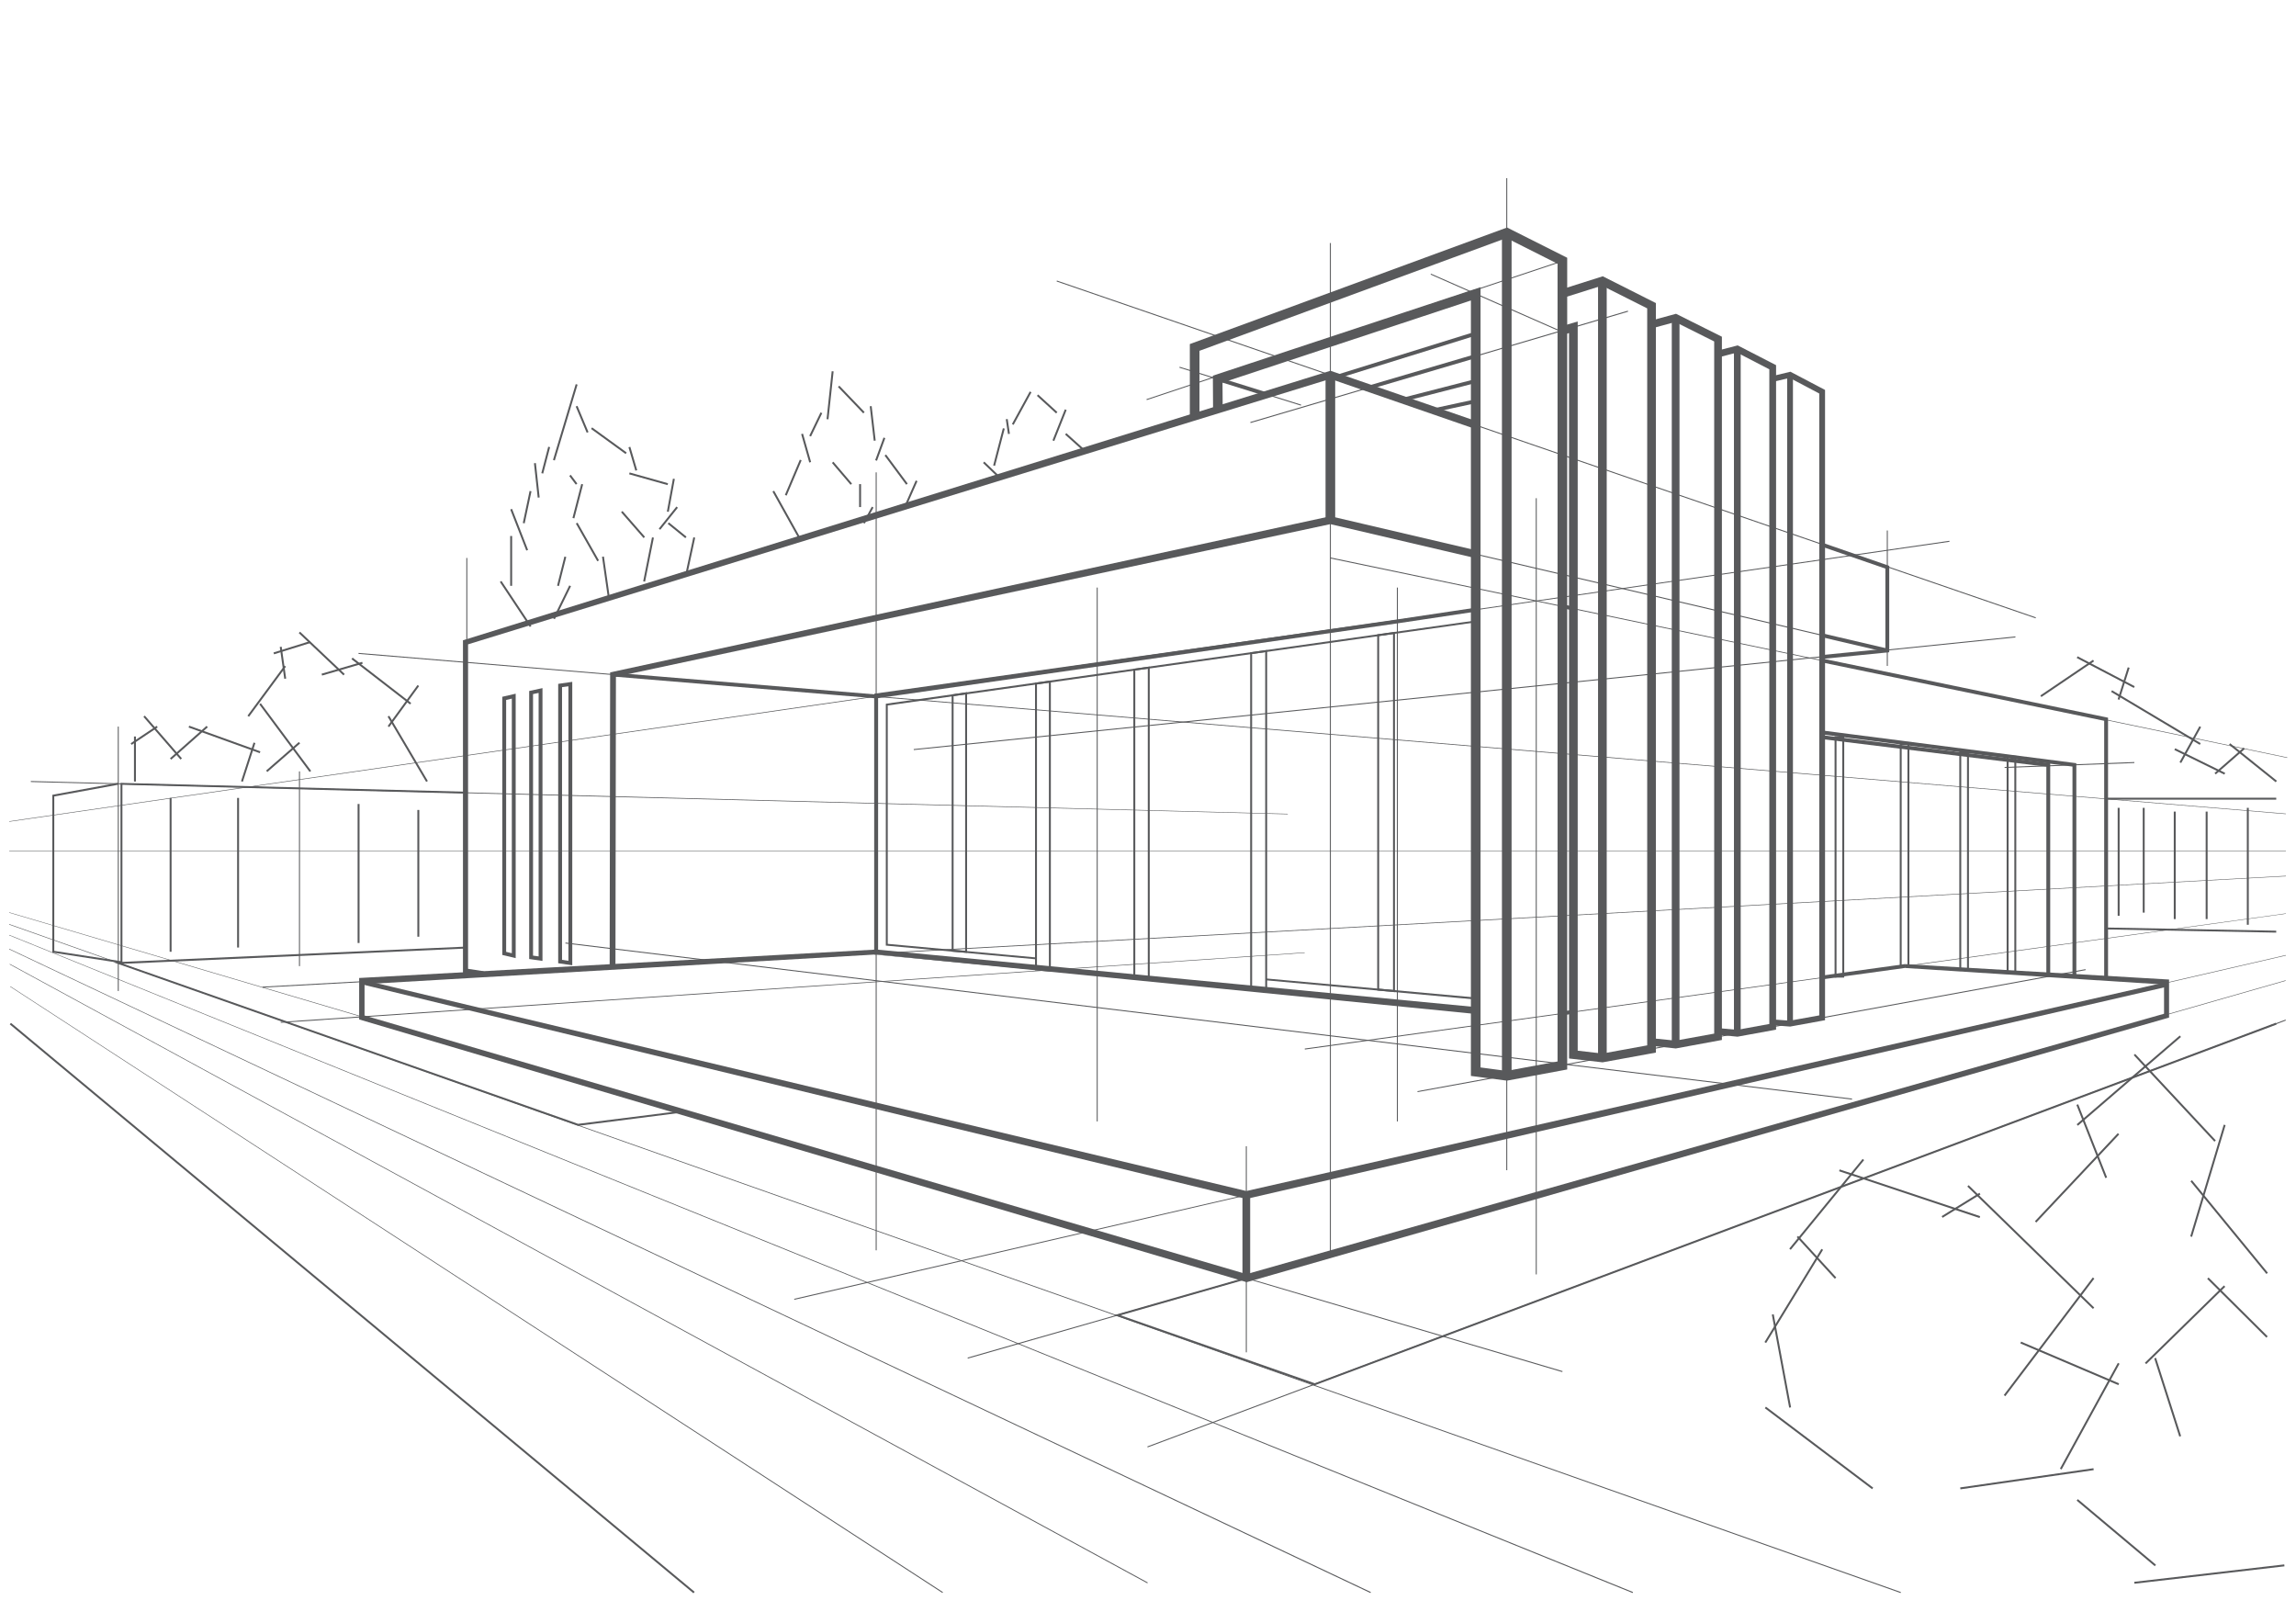 <?xml version="1.0" encoding="UTF-8"?> <svg xmlns="http://www.w3.org/2000/svg" width="2382" height="1684" viewBox="0 0 2382 1684" fill="none"> <g clip-path="url(#clip0_22_183)"> <path d="M535 993.9L521.1 990.6V722.8L535 719.6V993.9ZM525.1 987.4L531 988.8V724.7L525.1 726.1V987.4Z" fill="#58595B"></path> <path d="M1890.77 657.037L1889.86 660.932L1957.44 676.741L1958.35 672.846L1890.77 657.037Z" fill="#58595B"></path> <path d="M1890.3 659.5L1532.2 575.7L1532.4 574.7L1890.5 658.5L1890.3 659.5Z" fill="#58595B"></path> <path d="M638.5 1004H632.5L633 697.5L1380.3 535.5L1533.2 571.3L1531.4 579.1L1380.2 543.7L639 702L638.5 1004Z" fill="#58595B"></path> <path d="M500.5 1013.4L480.3 1009.7V664.2L1380.3 384.6L1532.3 437.1L1529.7 444.7L1380.2 393L485.6 668.4V1005L501.9 1007.5L500.5 1013.4Z" fill="#58595B"></path> <path d="M1096.49 291.031L1096.16 291.977L2111.83 641.381L2112.16 640.436L1096.49 291.031Z" fill="#58595B"></path> <path d="M1890.6 683.5L1890.2 679.5L1956 673V589.8L1888.5 566.5L1889.8 562.7L1960 587V676.6L1890.6 683.5Z" fill="#58595B"></path> <path d="M2090.86 660.215L947.935 777.059L948.037 778.053L2090.96 661.21L2090.86 660.215Z" fill="#58595B"></path> <path d="M1380.7 252.1H1379.7V1300.6H1380.7V252.1Z" fill="#58595B"></path> <path d="M1004.1 1409.3L1003.8 1408.3L2371.2 1016.9L2371.4 1017.4L1004.1 1409.3Z" fill="#58595B"></path> <path d="M1293.5 1189H1292.5V1402.8H1293.5V1189Z" fill="#58595B"></path> <path d="M1292.9 1243.7L1292 1243.5L375.9 1021.2L377 1016.6L1293 1235.5L2246 1019.1L2247.2 1023.8L1292.9 1243.7Z" fill="#58595B"></path> <path d="M824.1 1348.3L823.9 1347.3L2371.5 990.7L2371.6 991.2L824.1 1348.3Z" fill="#58595B"></path> <path d="M2371.4 844.5L371.9 678.3L372 677.3L2371.5 844L2371.4 844.5Z" fill="#58595B"></path> <path d="M1138.8 609.5H1137.8V1163.3H1138.8V609.5Z" fill="#58595B"></path> <path d="M637.211 697.865L636.88 701.852L908.852 724.443L909.183 720.456L637.211 697.865Z" fill="#58595B"></path> <path d="M2163.62 1005.35L1470.5 1131.9L1470.68 1132.88L2163.8 1006.33L2163.62 1005.35Z" fill="#58595B"></path> <path d="M1563.7 184.8H1562.7V1213.9H1563.7V184.8Z" fill="#58595B"></path> <path d="M1568.2 241.5H1558.2V1116H1568.2V241.5Z" fill="#58595B"></path> <path d="M1563.4 1121L1526 1116.1V311.7L1268.3 396.9L1268.5 424.7H1258.5L1258.3 389.7L1536 297.9V1107.3L1563.1 1110.9L1615.9 1101.1V273.6L1562.9 246.9L1244.4 363.9V432.2H1234.4V356.9L1563.5 236L1625.9 267.4V1109.4L1563.4 1121Z" fill="#58595B"></path> <path d="M1484.57 283.891L1484.17 284.807L1620.83 344.945L1621.23 344.029L1484.57 283.891Z" fill="#58595B"></path> <path d="M1620.87 270.248L1189.4 414.056L1189.72 415.005L1621.19 271.197L1620.87 270.248Z" fill="#58595B"></path> <path d="M1223.81 380.454L1223.51 381.409L1349.63 420.722L1349.93 419.767L1223.81 380.454Z" fill="#58595B"></path> <path d="M1530.33 344.154L1385.76 389.089L1386.95 392.909L1531.52 347.973L1530.33 344.154Z" fill="#58595B"></path> <path d="M1662.6 1102L1627.8 1098V345.5L1622.2 347.1L1619.6 338.5L1636.8 333.5V1089.9L1662.3 1092.9L1708.9 1084.4V319.9L1662 296.3L1622.3 308.8L1619.6 300.3L1662.8 286.6L1717.9 314.4V1091.9L1662.6 1102Z" fill="#58595B"></path> <path d="M1666.9 291.4H1657.9V1097.4H1666.9V291.4Z" fill="#58595B"></path> <path d="M1738.6 1087.6L1713 1084.9L1713.8 1077L1738.3 1079.5L1778.4 1072.2V354.2L1738 334L1714.5 340.4L1712.4 332.7L1738.8 325.5L1786.4 349.3V1078.8L1738.6 1087.6Z" fill="#58595B"></path> <path d="M1742.4 329.7H1734.4V1083.5H1742.4V329.7Z" fill="#58595B"></path> <path d="M1802.6 1075.4L1782.1 1073.4L1782.8 1066.5L1802.3 1068.3L1835.6 1062.2V383.1L1802 365.7L1783.3 370.6L1781.5 363.8L1802.8 358.3L1842.6 378.8V1068.1L1802.6 1075.4Z" fill="#58595B"></path> <path d="M1805.9 362H1798.9V1071.9H1805.9V362Z" fill="#58595B"></path> <path d="M1620.8 1423.3L9.5 946.8L9.6 946.4L1621.1 1422.3L1620.8 1423.3Z" fill="#58595B"></path> <path d="M291.3 1061L291.2 1060L1353.5 988L1353.6 988.5L291.3 1061Z" fill="#58595B"></path> <path d="M272.3 1024.5V1023.5L2371.5 908.5V909L272.3 1024.5Z" fill="#58595B"></path> <path d="M2372.9 786.2L1380.1 579.3L1380.3 578.3L2373 785.7L2372.9 786.2Z" fill="#58595B"></path> <path d="M9.7 852.4L9.6 851.9L2022.4 561L2022.5 562L9.7 852.4Z" fill="#58595B"></path> <path d="M909.5 490H908.5V1297H909.5V490Z" fill="#58595B"></path> <path d="M1857.2 1064.9L1838.9 1063.5L1839.3 1057.5L1856.9 1058.8L1887.4 1053.3V408.2L1856.7 392L1839.8 396L1838.4 390.2L1857.5 385.6L1893.4 404.5V1058.3L1857.2 1064.9Z" fill="#58595B"></path> <path d="M1860.1 388.8H1854.1V1061.8H1860.1V388.8Z" fill="#58595B"></path> <path d="M1450.2 609.5H1449.2V1163.3H1450.2V609.5Z" fill="#58595B"></path> <path d="M911 989H907V720.7L1449.4 642.6L1530.7 630.4L1531.3 634.4L1450 646.6L911 724.2V989Z" fill="#58595B"></path> <path d="M1594.3 516.8H1593.3V1322H1594.3V516.8Z" fill="#58595B"></path> <path d="M1621.35 626.951L1620.53 630.867L1631.89 633.234L1632.7 629.318L1621.35 626.951Z" fill="#58595B"></path> <path d="M1297.4 438.8L1297.1 437.8L1688.8 322.3L1689.1 323.3L1297.4 438.8Z" fill="#58595B"></path> <path d="M1530.32 367.486L1418.65 400.346L1419.78 404.183L1531.45 371.324L1530.32 367.486Z" fill="#58595B"></path> <path d="M1530.46 393.28L1454.82 412.727L1455.81 416.601L1531.45 397.154L1530.46 393.28Z" fill="#58595B"></path> <path d="M1530.55 414.249L1486.47 423.761L1487.31 427.671L1531.4 418.159L1530.55 414.249Z" fill="#58595B"></path> <path d="M2187 1015.8H2183V747.7L1890 687.1L1890.8 683.2L2187 744.5V1015.8Z" fill="#58595B"></path> <path d="M586.667 977.734L586.547 978.727L1921.33 1140.62L1921.45 1139.62L586.667 977.734Z" fill="#58595B"></path> <path d="M1353.7 1088.7L1353.6 1087.7L2371.5 947.5V947.9L1353.7 1088.7Z" fill="#58595B"></path> <path d="M1631.99 1047.6L1620.7 1049.16L1621.24 1053.12L1632.54 1051.56L1631.99 1047.6Z" fill="#58595B"></path> <path d="M1293.2 1330.1L1292.1 1329.7L372.6 1057.5V1014.5L376.4 1014.3L909.1 985H909.4L1531.3 1044.7L1530.6 1051.8L908.9 990.1L378.2 1020.9V1053.4L1293.2 1321.7L2245.1 1051.6V1021.3L1976.2 1004.1V1000.1L2250.3 1016.1V1055.6L2247.4 1056.4L1293.2 1330.1Z" fill="#58595B"></path> <path d="M1890.7 1015.9L1890.2 1012L1976.2 1000.1V1004.1L1890.7 1015.9Z" fill="#58595B"></path> <path d="M2154.1 1013.9H2150.1V795.2L1890.2 761.8L1890.7 757.8L2154.1 791.7V1013.9Z" fill="#58595B"></path> <path d="M2079.7 796.6V795.6L2214.3 790.5V791.5L2079.7 796.6Z" fill="#58595B"></path> <path d="M2127 1012.8H2123V795.3L1890.2 766.7L1890.7 762.7L2127 791.8V1012.8Z" fill="#58595B"></path> <path d="M1980.9 1003.1H1970.9V770.8H1980.9V1003.1ZM1972.9 1001.1H1978.9V772.8H1972.9V1001.1Z" fill="#58595B"></path> <path d="M2042.7 1006.8H2032.7V779.3H2042.7V1006.8ZM2034.7 1004.8H2040.7V781.3H2034.7V1004.8Z" fill="#58595B"></path> <path d="M2091.8 1009.2H2081.8V784H2091.8V1009.2ZM2083.8 1007.2H2089.8V786H2083.8V1007.2Z" fill="#58595B"></path> <path d="M1913.3 1014.1H1903.3V763.7H1913.3V1014.1ZM1905.3 1012.1H1911.3V765.7H1905.3V1012.1Z" fill="#58595B"></path> <path d="M562.8 996.8L549 994.8V716.8L562.8 713.8V996.8ZM553 991.3L558.8 992.1V718.8L553 720V991.3Z" fill="#58595B"></path> <path d="M593.7 1001.3L579.1 999.2V709.4L593.7 707.3V1001.3ZM583.1 995.7L589.7 996.7V711.9L583.1 712.8V995.7Z" fill="#58595B"></path> <path d="M1531.3 1048.9L1530.3 1048.8L907 990.2V719.6L907.8 719.5L1531.5 631.4L1533.4 645.3L1532.4 645.4L921 731.8V979.1L1074.9 993.2L1074.7 995.1L919 980.9V730.1L919.8 729.9L1531.2 643.6L1529.8 633.7L909 721.4V990.1L1529.5 1046.7L1530.4 1036.8L1313.5 1016.9L1313.7 1015L1532.6 1034.9L1531.3 1048.9Z" fill="#58595B"></path> <path d="M1003.3 988.4L987.3 987.2V720.4L1003.3 718V988.4ZM989.3 985.3L1001.3 986.2V720.3L989.3 722.1V985.3Z" fill="#58595B"></path> <path d="M1090.2 1007.9L1073.8 1006.6V708.2L1090.2 705.9V1007.9ZM1075.8 1004.7L1088.2 1005.7V708.2L1075.8 710V1004.7Z" fill="#58595B"></path> <path d="M1192.8 1017.4L1175.8 1015.6V693.8L1192.8 691.4V1017.4ZM1177.8 1013.8L1190.8 1015.2V693.7L1177.8 695.5V1013.8Z" fill="#58595B"></path> <path d="M1314.6 1028.9L1297 1027.5V676.7L1314.6 674.2V1028.9ZM1299 1025.7L1312.6 1026.8V676.5L1299 678.4V1025.7Z" fill="#58595B"></path> <path d="M1447.2 1029.2L1428.8 1027.5V658L1447.2 655.4V1029.2ZM1430.8 1025.6L1445.2 1026.9V657.8L1430.8 659.8V1025.6Z" fill="#58595B"></path> <path d="M1263.94 391.341L1262.75 395.16L1313.92 411.117L1315.11 407.298L1263.94 391.341Z" fill="#58595B"></path> <path d="M1958.5 550.3H1957.5V690.8H1958.5V550.3Z" fill="#58595B"></path> <path d="M484.8 578.8H483.8V1008.3H484.8V578.8Z" fill="#58595B"></path> <path d="M520.253 602.598L518.587 603.705L549.644 650.425L551.309 649.318L520.253 602.598Z" fill="#58595B"></path> <path d="M531.3 556H529.3V607.7H531.3V556Z" fill="#58595B"></path> <path d="M531.229 527.844L529.366 528.572L545.987 571.141L547.85 570.414L531.229 527.844Z" fill="#58595B"></path> <path d="M549.426 509.247L542.388 542.509L544.345 542.923L551.383 509.661L549.426 509.247Z" fill="#58595B"></path> <path d="M555.951 480.329L553.963 480.547L557.869 516.235L559.857 516.017L555.951 480.329Z" fill="#58595B"></path> <path d="M568.757 463.389L561.603 490.77L563.538 491.275L570.692 463.895L568.757 463.389Z" fill="#58595B"></path> <path d="M597.285 398.447L573.714 477.09L575.63 477.665L599.201 399.021L597.285 398.447Z" fill="#58595B"></path> <path d="M599.122 420.975L597.277 421.749L608.691 448.951L610.535 448.177L599.122 420.975Z" fill="#58595B"></path> <path d="M614.326 443.352L613.152 444.971L649.008 470.988L650.183 469.369L614.326 443.352Z" fill="#58595B"></path> <path d="M653.927 463.449L652.008 464.014L659.148 488.286L661.067 487.722L653.927 463.449Z" fill="#58595B"></path> <path d="M653.212 490.096L652.671 492.021L692.527 503.22L693.068 501.295L653.212 490.096Z" fill="#58595B"></path> <path d="M698.133 496.507L691.862 530.634L693.829 530.996L700.1 496.868L698.133 496.507Z" fill="#58595B"></path> <path d="M701.734 525.443L683.431 548.323L684.992 549.573L703.296 526.692L701.734 525.443Z" fill="#58595B"></path> <path d="M693.983 541.905L692.724 543.458L710.976 558.261L712.236 556.708L693.983 541.905Z" fill="#58595B"></path> <path d="M719.273 557.34L710.705 597.23L712.66 597.65L721.228 557.76L719.273 557.34Z" fill="#58595B"></path> <path d="M592.183 492.541L590.584 493.743L597.373 502.776L598.972 501.574L592.183 492.541Z" fill="#58595B"></path> <path d="M603.021 502.004L593.924 537.25L595.861 537.75L604.957 502.504L603.021 502.004Z" fill="#58595B"></path> <path d="M599.17 542.166L597.431 543.154L619.656 582.281L621.395 581.294L599.17 542.166Z" fill="#58595B"></path> <path d="M626.546 577.31L624.566 577.593L630.607 619.763L632.587 619.479L626.546 577.31Z" fill="#58595B"></path> <path d="M645.831 530.094L644.324 531.409L667.661 558.161L669.169 556.847L645.831 530.094Z" fill="#58595B"></path> <path d="M676.416 557.396L667.288 602.989L669.249 603.382L678.377 557.789L676.416 557.396Z" fill="#58595B"></path> <path d="M585.542 577.313L577.947 607.47L579.887 607.959L587.481 577.801L585.542 577.313Z" fill="#58595B"></path> <path d="M590.586 607.249L573.845 641.475L575.642 642.353L592.383 608.128L590.586 607.249Z" fill="#58595B"></path> <path d="M803.148 509.015L801.401 509.989L829.891 561.083L831.638 560.109L803.148 509.015Z" fill="#58595B"></path> <path d="M829.791 476.804L814.289 513.352L816.13 514.133L831.633 477.585L829.791 476.804Z" fill="#58595B"></path> <path d="M833.097 449.819L831.173 450.367L839.555 479.798L841.478 479.25L833.097 449.819Z" fill="#58595B"></path> <path d="M851.262 427.754L839.568 451.98L841.37 452.85L853.063 428.624L851.262 427.754Z" fill="#58595B"></path> <path d="M862.85 385.056L857.525 434.771L859.514 434.984L864.839 385.269L862.85 385.056Z" fill="#58595B"></path> <path d="M870.782 400.067L869.338 401.451L895.561 428.815L897.005 427.431L870.782 400.067Z" fill="#58595B"></path> <path d="M904.313 421.239L902.326 421.471L906.491 457.23L908.478 456.998L904.313 421.239Z" fill="#58595B"></path> <path d="M916.584 453.831L907.964 477.299L909.841 477.988L918.461 454.521L916.584 453.831Z" fill="#58595B"></path> <path d="M919.301 471.445L917.695 472.637L940.104 502.83L941.71 501.638L919.301 471.445Z" fill="#58595B"></path> <path d="M950.017 498.362L937.045 527.724L938.874 528.532L951.846 499.17L950.017 498.362Z" fill="#58595B"></path> <path d="M864.596 478.934L863.075 480.232L882.418 502.901L883.939 501.603L864.596 478.934Z" fill="#58595B"></path> <path d="M893.3 502.2H891.3V526H893.3V502.2Z" fill="#58595B"></path> <path d="M904.485 525.566L895.342 542.222L897.095 543.184L906.238 526.529L904.485 525.566Z" fill="#58595B"></path> <path d="M1021.22 478.84L1019.84 480.284L1035.58 495.368L1036.96 493.924L1021.22 478.84Z" fill="#58595B"></path> <path d="M1040.43 444.17L1030.38 482.781L1032.31 483.285L1042.37 444.674L1040.43 444.17Z" fill="#58595B"></path> <path d="M1045.43 434.642L1043.46 434.936L1045.74 450.267L1047.72 449.973L1045.43 434.642Z" fill="#58595B"></path> <path d="M1068.34 406.031L1049.84 439.796L1051.6 440.757L1070.1 406.992L1068.34 406.031Z" fill="#58595B"></path> <path d="M1077.06 409.2L1075.71 410.677L1095.66 428.878L1097.01 427.401L1077.06 409.2Z" fill="#58595B"></path> <path d="M1104.72 424.61L1091.91 456.75L1093.77 457.49L1106.57 425.35L1104.72 424.61Z" fill="#58595B"></path> <path d="M1106.3 449.323L1104.96 450.811L1124.68 468.518L1126.02 467.03L1106.3 449.323Z" fill="#58595B"></path> <path d="M2371.5 882.8H9.6V883.3H2371.5V882.8Z" fill="#58595B"></path> <path d="M1336 844.7L32 811.2V810.2L1336 844.2V844.7Z" fill="#58595B"></path> <path d="M123.2 753.7H122.2V1028H123.2V753.7Z" fill="#58595B"></path> <path d="M311.2 800.2H310.2V1002.2H311.2V800.2Z" fill="#58595B"></path> <path d="M1971.8 1652.5L9.4 959.1L9.6 958.6L1972.1 1651.5L1971.8 1652.5Z" fill="#58595B"></path> <path d="M2371.15 1057.69L1190.29 1500.49L1190.64 1501.43L2371.5 1058.62L2371.15 1057.69Z" fill="#58595B"></path> <path d="M1364 1437L1363.7 1436.9L1155.9 1364.2L1292.9 1325L1293.5 1326.9L1162.5 1364.4L1364 1434.9L2361.1 1060.9L2361.9 1062.8L1364 1437Z" fill="#58595B"></path> <path d="M599.6 1167.9L599.4 1167.8L117.5 998.2L484.3 981.9V983.9L127.9 999.8L599.8 1165.8L708.6 1152.1L708.8 1154L599.6 1167.9Z" fill="#58595B"></path> <path d="M11.396 1061.07L10.117 1062.61L719.396 1652.77L720.675 1651.23L11.396 1061.07Z" fill="#58595B"></path> <path d="M977.7 1652.4L10.5 1023.5L10.7 1023.1L978.3 1651.6L977.7 1652.4Z" fill="#58595B"></path> <path d="M1190.3 1642.4L10 1000.4L10.2 999.9L1190.8 1641.6L1190.3 1642.4Z" fill="#58595B"></path> <path d="M1421.8 1652.5L9.4 984.7L9.6 984.2L1422.2 1651.5L1421.8 1652.5Z" fill="#58595B"></path> <path d="M1693.8 1652.5L9.4 970.2L9.6 969.8L1694.2 1651.5L1693.8 1652.5Z" fill="#58595B"></path> <path d="M1297 1239.6H1289V1325.9H1297V1239.6Z" fill="#58595B"></path> <path d="M127 999.3L54.3 988.1V824.5L122.5 812L122.8 814L56.3 826.2V986.4L125 997V812.1L484.3 821.3V823.3L127 814.1V999.3Z" fill="#58595B"></path> <path d="M2361.5 827.5H2185V829.5H2361.5V827.5Z" fill="#58595B"></path> <path d="M2184.93 962.137L2184.9 964.137L2361.46 967.448L2361.5 965.448L2184.93 962.137Z" fill="#58595B"></path> <path d="M1942.2 1544.8L1830.9 1460.8L1832.1 1459.2L1943.4 1543.2L1942.2 1544.8Z" fill="#58595B"></path> <path d="M1840.16 1363.31L1838.19 1363.68L1856.19 1460.22L1858.16 1459.85L1840.16 1363.31Z" fill="#58595B"></path> <path d="M1889.66 1295.47L1830.58 1392.15L1832.29 1393.19L1891.36 1296.51L1889.66 1295.47Z" fill="#58595B"></path> <path d="M1865.53 1282.02L1864.06 1283.37L1903.58 1326.5L1905.06 1325.15L1865.53 1282.02Z" fill="#58595B"></path> <path d="M1932.41 1202.18L1856.3 1295.21L1857.85 1296.48L1933.96 1203.44L1932.41 1202.18Z" fill="#58595B"></path> <path d="M1908.59 1213.09L1907.96 1214.98L2053.7 1263.49L2054.33 1261.59L1908.59 1213.09Z" fill="#58595B"></path> <path d="M2053.57 1237.34L2014.34 1261.55L2015.39 1263.25L2054.62 1239.04L2053.57 1237.34Z" fill="#58595B"></path> <path d="M2042.4 1229.43L2041 1230.86L2171.3 1357.79L2172.69 1356.36L2042.4 1229.43Z" fill="#58595B"></path> <path d="M2171.19 1325.16L2078.82 1447.13L2080.42 1448.34L2172.78 1326.37L2171.19 1325.16Z" fill="#58595B"></path> <path d="M2096.81 1391.73L2096.03 1393.57L2197.7 1436.86L2198.48 1435.02L2096.81 1391.73Z" fill="#58595B"></path> <path d="M2197.19 1413.73L2137.08 1523.44L2138.83 1524.4L2198.94 1414.69L2197.19 1413.73Z" fill="#58595B"></path> <path d="M2171.87 1523.04L2033.59 1542.95L2033.88 1544.93L2172.15 1525.02L2171.87 1523.04Z" fill="#58595B"></path> <path d="M2197.14 1175.43L2111.14 1266.82L2112.59 1268.19L2198.6 1176.81L2197.14 1175.43Z" fill="#58595B"></path> <path d="M2156.04 1145.48L2154.18 1146.22L2184.16 1222.11L2186.02 1221.38L2156.04 1145.48Z" fill="#58595B"></path> <path d="M2261.37 1074.19L2154.43 1166.24L2155.74 1167.76L2262.68 1075.7L2261.37 1074.19Z" fill="#58595B"></path> <path d="M2215.11 1093.23L2213.64 1094.6L2297.34 1184.33L2298.8 1182.96L2215.11 1093.23Z" fill="#58595B"></path> <path d="M2307.05 1166.61L2272.27 1282.5L2274.19 1283.08L2308.96 1167.19L2307.05 1166.61Z" fill="#58595B"></path> <path d="M2274.07 1224.24L2272.52 1225.51L2351.29 1321.54L2352.83 1320.27L2274.07 1224.24Z" fill="#58595B"></path> <path d="M2155.7 1555.12L2154.41 1556.65L2235.46 1624.67L2236.74 1623.14L2155.7 1555.12Z" fill="#58595B"></path> <path d="M2369.81 1622.82L2214.16 1640.87L2214.39 1642.86L2370.04 1624.81L2369.81 1622.82Z" fill="#58595B"></path> <path d="M2236.82 1408.51L2234.92 1409.12L2260.9 1490.26L2262.81 1489.65L2236.82 1408.51Z" fill="#58595B"></path> <path d="M2307.22 1333.43L2225.22 1413.63L2226.62 1415.06L2308.61 1334.86L2307.22 1333.43Z" fill="#58595B"></path> <path d="M2291.28 1325.22L2289.87 1326.64L2351.23 1387.62L2352.64 1386.2L2291.28 1325.22Z" fill="#58595B"></path> <path d="M141 764H139V810.7H141V764Z" fill="#58595B"></path> <path d="M162.533 752.915L135.529 771.001L136.642 772.663L163.646 754.577L162.533 752.915Z" fill="#58595B"></path> <path d="M150.281 742.305L148.771 743.616L187.254 787.94L188.764 786.629L150.281 742.305Z" fill="#58595B"></path> <path d="M214.278 752.952L176.319 786.562L177.645 788.059L215.604 754.45L214.278 752.952Z" fill="#58595B"></path> <path d="M196.312 752.793L195.633 754.675L269.478 781.294L270.156 779.413L196.312 752.793Z" fill="#58595B"></path> <path d="M263.047 770.223L250.062 810.376L251.965 810.991L264.95 770.838L263.047 770.223Z" fill="#58595B"></path> <path d="M270.62 729.477L269.015 730.671L321.175 800.801L322.78 799.607L270.62 729.477Z" fill="#58595B"></path> <path d="M295.089 690.39L256.736 742.374L258.346 743.561L296.699 691.577L295.089 690.39Z" fill="#58595B"></path> <path d="M292.225 670.832L290.244 671.111L294.907 704.184L296.887 703.904L292.225 670.832Z" fill="#58595B"></path> <path d="M321.723 665.011L283.718 676.828L284.312 678.737L322.317 666.921L321.723 665.011Z" fill="#58595B"></path> <path d="M311.314 655.292L309.939 656.745L356.271 700.607L357.646 699.155L311.314 655.292Z" fill="#58595B"></path> <path d="M375.748 686.556L333.608 698.861L334.169 700.781L376.309 688.476L375.748 686.556Z" fill="#58595B"></path> <path d="M365.844 682.221L364.621 683.803L425.377 730.781L426.601 729.199L365.844 682.221Z" fill="#58595B"></path> <path d="M433.177 710.567L402.211 753.088L403.828 754.266L434.794 711.744L433.177 710.567Z" fill="#58595B"></path> <path d="M403.864 742.451L402.143 743.469L442.134 811.135L443.856 810.118L403.864 742.451Z" fill="#58595B"></path> <path d="M310.039 769.706L276.043 799.341L277.357 800.849L311.354 771.214L310.039 769.706Z" fill="#58595B"></path> <path d="M2171.4 684.405L2116.74 721.398L2117.87 723.055L2172.52 686.062L2171.4 684.405Z" fill="#58595B"></path> <path d="M2155.43 680.807L2154.5 682.579L2213.77 713.594L2214.7 711.822L2155.43 680.807Z" fill="#58595B"></path> <path d="M2207.46 692.16L2196.96 725.338L2198.87 725.942L2209.37 692.764L2207.46 692.16Z" fill="#58595B"></path> <path d="M2191.18 716.042L2190.16 717.76L2282.13 772.627L2283.16 770.91L2191.18 716.042Z" fill="#58595B"></path> <path d="M2281.79 753.304L2261.16 790.575L2262.91 791.544L2283.54 754.273L2281.79 753.304Z" fill="#58595B"></path> <path d="M2256.67 776.219L2255.78 778.014L2307.66 803.51L2308.54 801.715L2256.67 776.219Z" fill="#58595B"></path> <path d="M2327.57 775.506L2297.46 801.834L2298.77 803.34L2328.89 777.012L2327.57 775.506Z" fill="#58595B"></path> <path d="M2313.75 771.04L2312.5 772.6L2360.94 811.462L2362.19 809.902L2313.75 771.04Z" fill="#58595B"></path> <path d="M1385.2 388.8H1375.2V539.6H1385.2V388.8Z" fill="#58595B"></path> <path d="M2199 838H2197V950H2199V838Z" fill="#58595B"></path> <path d="M2225 838H2223V946.7H2225V838Z" fill="#58595B"></path> <path d="M2257.2 841.9H2255.2V953.4H2257.2V841.9Z" fill="#58595B"></path> <path d="M2290.3 841.9H2288.3V953.4H2290.3V841.9Z" fill="#58595B"></path> <path d="M2333 838H2331V959.3H2333V838Z" fill="#58595B"></path> <path d="M178 827.7H176V987.3H178V827.7Z" fill="#58595B"></path> <path d="M248 827.7H246V982.9H248V827.7Z" fill="#58595B"></path> <path d="M373 834H371V978.2H373V834Z" fill="#58595B"></path> <path d="M435 840.2H433V971.7H435V840.2Z" fill="#58595B"></path> </g> <defs> <clipPath id="clip0_22_183"> <rect width="2381.1" height="1683.8" fill="white"></rect> </clipPath> </defs> </svg> 